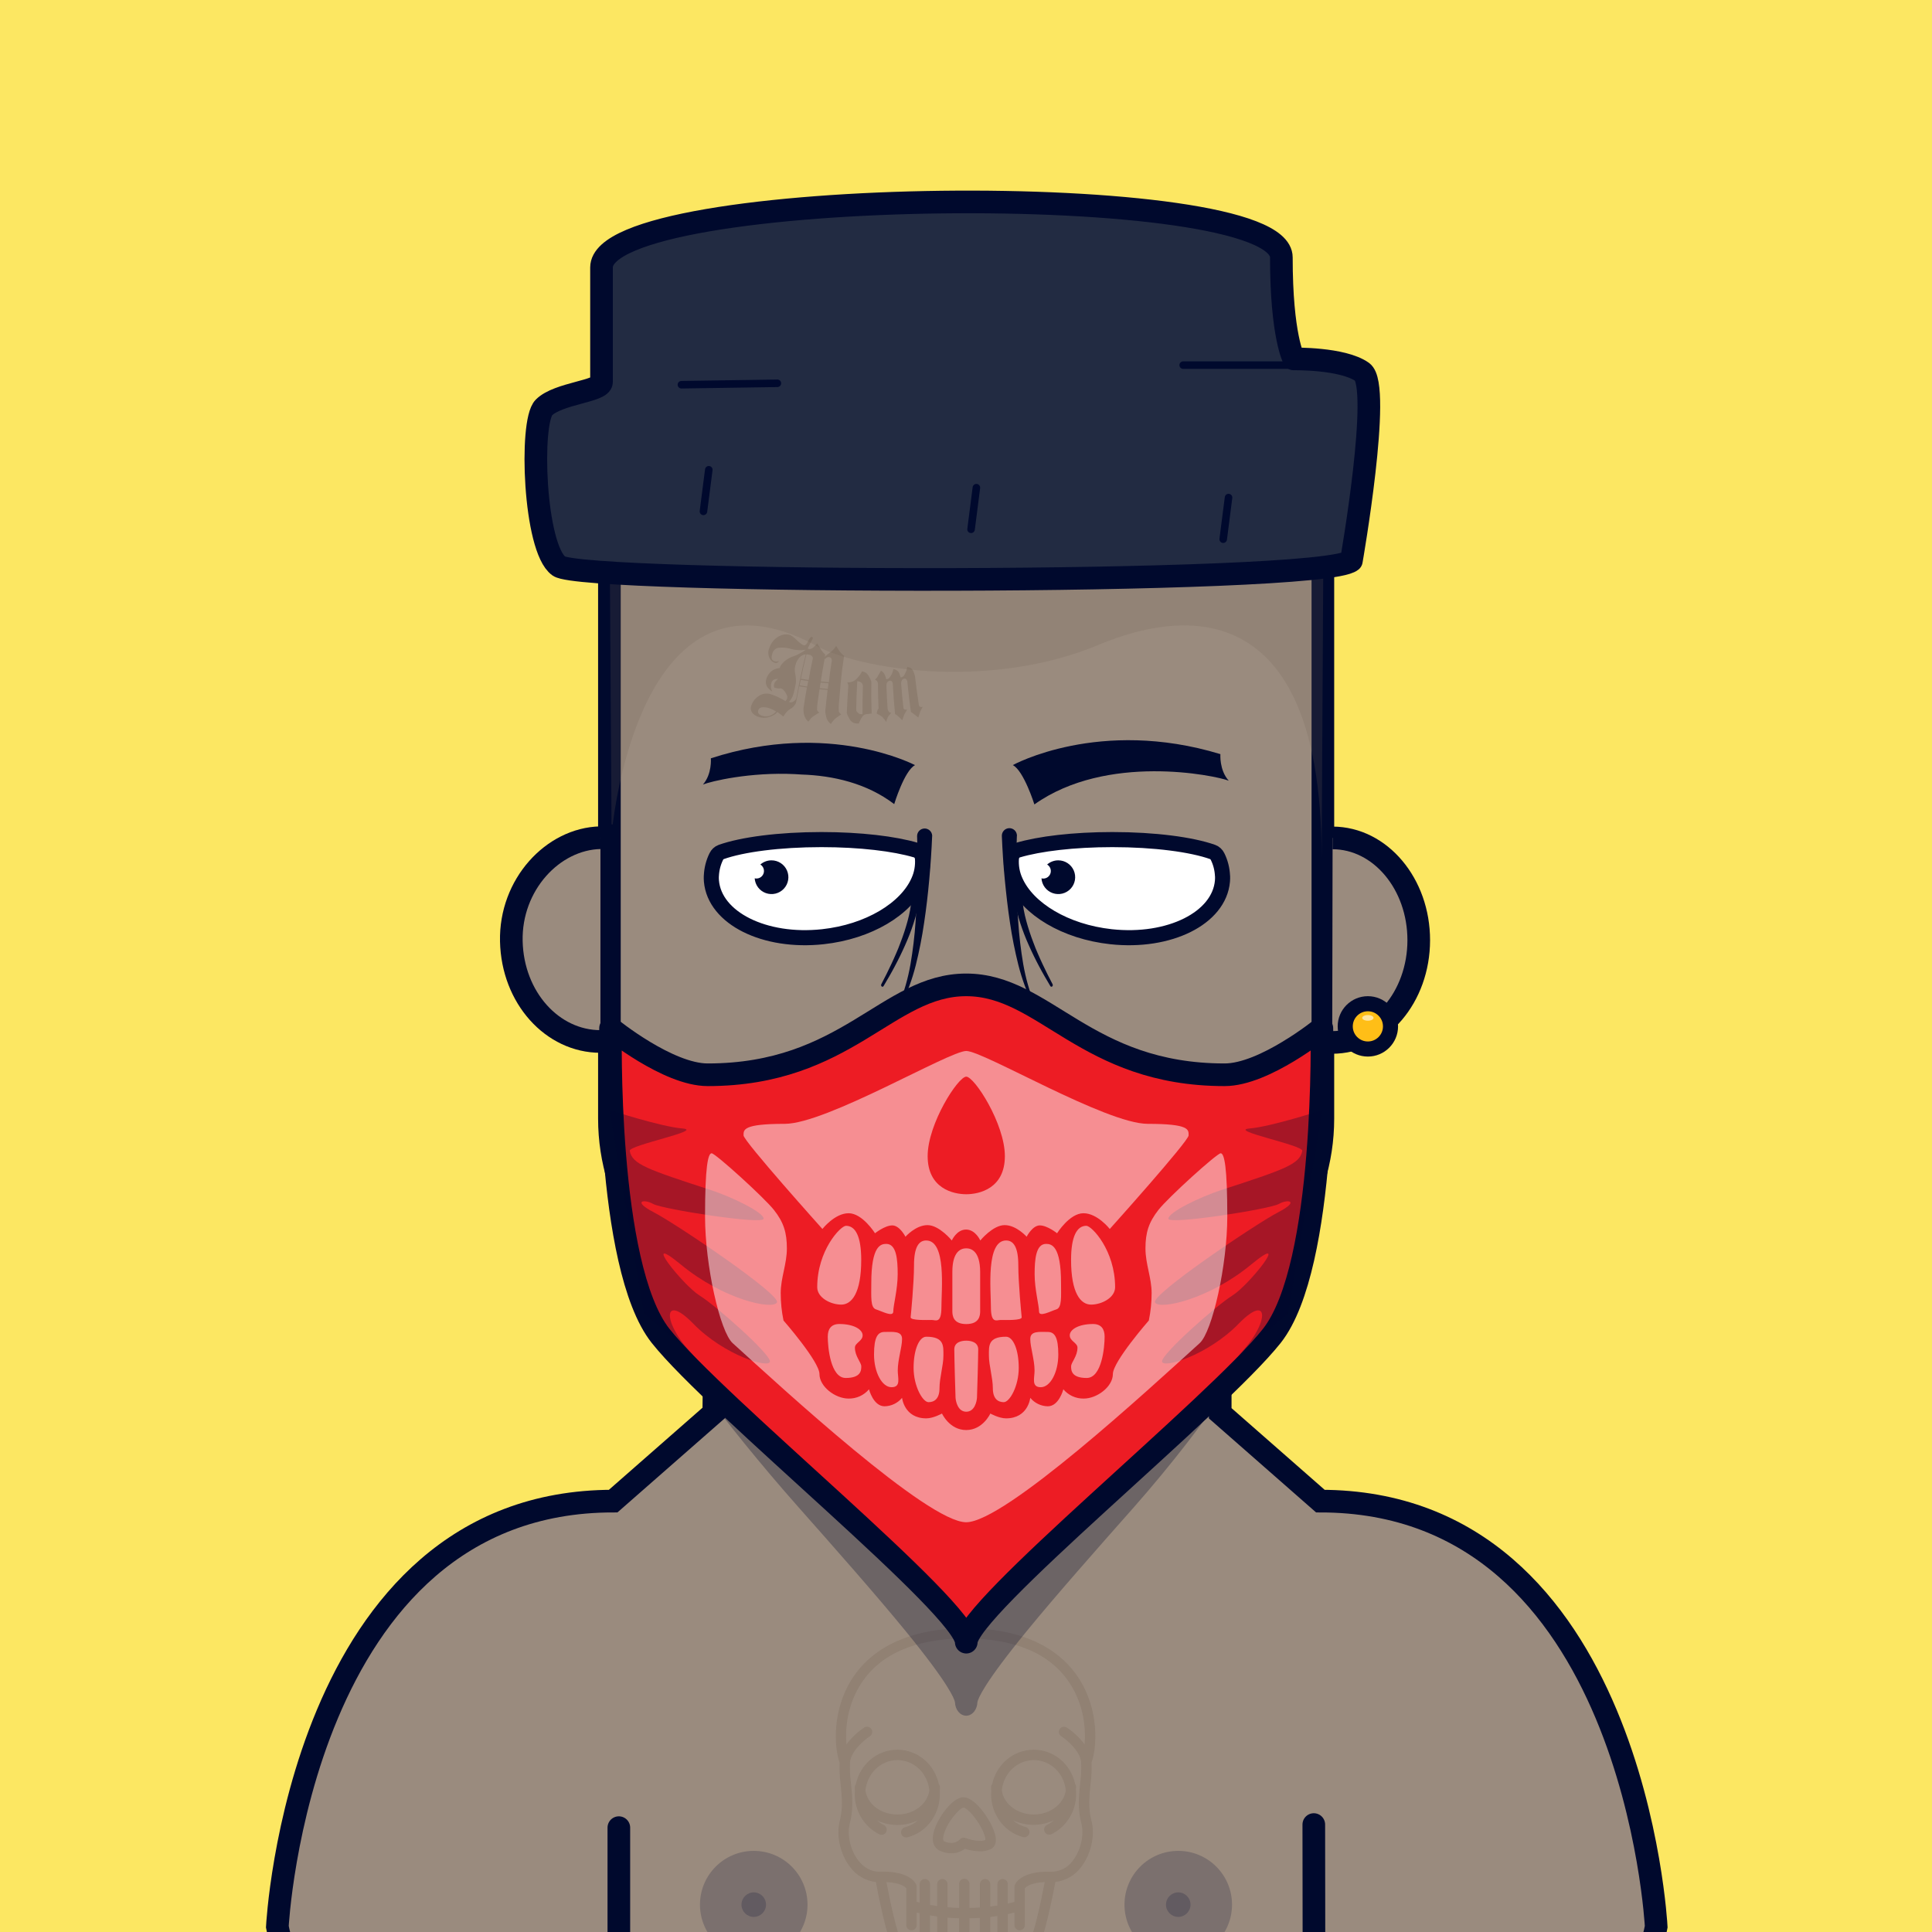 <?xml version="1.0" encoding="UTF-8" standalone="no"?>
<!DOCTYPE svg PUBLIC "-//W3C//DTD SVG 1.1//EN" "http://www.w3.org/Graphics/SVG/1.1/DTD/svg11.dtd">
<svg id="container" version="1.1" width="1024" height="1024" viewbox="0 0 1024 1024" xmlns="http://www.w3.org/2000/svg">
	<rect width="100%" height="100%" fill="#333333" stroke="none"/>
	<svg width="1024" height="1024" viewbox="0 0 1024 1024" xmlns="http://www.w3.org/2000/svg">
<rect cx="0" cy="0" width="1024" height="1024" stroke="none" fill="#FCE762" /></svg>	<svg width="1024" height="1024" viewBox="0 0 1024 1024" fill="none" xmlns="http://www.w3.org/2000/svg">
<g id="FLESH-BASE-BIG-NOSE" clip-path="url(#clip0)">
<g id="Group 39">
<g id="FLESH">
<g id="FLESH copy 6">
<path id="Vector" d="M379.13 674.22H646.74V749.06L699.82 795.62C866.34 795.62 877.82 1021.2 877.82 1021.2C872.08 1052.37 849.11 1051.79 849.11 1051.79H175.71C175.71 1051.79 152.71 1052.37 147 1021.2C147 1021.2 158.48 795.62 325 795.62L378.32 748.86L379.13 674.22Z" fill="#9A8B7E" stroke="#00092D" stroke-width="12" stroke-miterlimit="10"/>
<path id="Vector_2" opacity="0.15" d="M376 701.63C390.91 718.69 410.17 765.63 435 780.4C461.38 793.61 461.6 820 514.15 820C566.7 820 580.39 796.91 592.49 780.37C592.49 780.37 620.7 736.91 648.64 711.37V680H379.64L376 701.63Z" fill="#00092D"/>
<path id="Vector_3" d="M512.08 184C322.62 186.05 323 289.531 323 289.531V592.881C323 683.111 433.74 733.151 433.74 733.151C459.85 745.661 459.56 770.68 512.08 770.68C564.6 770.68 564.3 745.681 590.41 733.151C590.41 733.151 701.15 683.151 701.15 592.881V289.531C701.15 289.531 701.54 186.05 512.08 184Z" fill="#9A8B7E" stroke="#00092D" stroke-width="12" stroke-linecap="round" stroke-linejoin="round"/>
</g>
<g id="ARMS">
<path id="Vector_4" d="M696.34 967.05L696.45 1051.31" stroke="#00092D" stroke-width="12" stroke-linecap="round" stroke-linejoin="round"/>
<path id="Vector_5" d="M328 968.689V1051.31" stroke="#00092D" stroke-width="12" stroke-linecap="round" stroke-linejoin="round"/>
</g>
<path id="Vector_6" d="M481 797.23C481 797.23 517.6 813.23 544.06 797.23" stroke="#00092D" stroke-width="3" stroke-linecap="round" stroke-linejoin="round"/>
</g>
<g id="NOSE copy">
<path id="Vector_7" d="M559.32 563C559.32 563 540.13 585.74 512.16 585.74C484.19 585.74 465 563 465 563" stroke="#00092D" stroke-width="10" stroke-linecap="round" stroke-linejoin="round"/>
</g>
</g>
<g id="Group 5">
<g id="EARS-ROUND">
<g id="Vector_8">
<path d="M318.244 552C292.744 552 271.674 528.79 271.014 498.87C270.354 468.95 292.974 444.55 318.244 444" fill="#9A8B7E"/>
<path d="M318.244 552C292.744 552 271.674 528.79 271.014 498.87C270.354 468.95 292.974 444.55 318.244 444" stroke="#00092D" stroke-width="12" stroke-miterlimit="10"/>
</g>
<g id="Vector_9">
<path d="M706.104 552.51C731.374 552.51 751.914 528.33 751.964 498.4C752.014 468.47 731.575 444.16 706.305 444.11" fill="#9A8B7E"/>
<path d="M706.104 552.51C731.374 552.51 751.914 528.33 751.964 498.4C752.014 468.47 731.575 444.16 706.305 444.11" stroke="#00092D" stroke-width="12" stroke-miterlimit="10"/>
</g>
</g>
</g>
<g id="Group 65">
<g id="Group 64">
<circle id="Ellipse 7" opacity="0.2" cx="399.5" cy="1009.5" r="28.5" fill="#00092D"/>
<circle id="Ellipse 9" opacity="0.2" cx="399.5" cy="1009.5" r="6.5" fill="#00092D"/>
</g>
<g id="Group 63">
<circle id="Ellipse 8" opacity="0.2" cx="624.5" cy="1009.5" r="28.5" fill="#00092D"/>
<circle id="Ellipse 10" opacity="0.2" cx="624.5" cy="1009.5" r="6.5" fill="#00092D"/>
</g>
</g>
</g>
<defs>
<clipPath id="clip0">
<rect width="1024" height="1024" fill="white"/>
</clipPath>
</defs>
</svg>
	<svg width="1024" height="1024" viewBox="0 0 1024 1024" fill="none" xmlns="http://www.w3.org/2000/svg">
<g id="TATTOO-MOM">
<g id="ACCESSOIRES">
<g id="TATTOO-MOM_2">
<path id="Vector" d="M445.85 378.66L444.95 379.23L442.95 380.7C442.565 380.994 442.213 381.329 441.9 381.7C441.51 382.16 441.15 382.6 440.83 383.02L440.45 383.72L439.98 383.39C439.183 382.731 438.57 381.876 438.2 380.91C438.05 380.52 437.929 380.119 437.84 379.71C437.72 379.19 437.62 378.65 437.52 378.08C437.42 377.51 437.47 377.32 437.43 376.8C437.65 374.48 437.77 373.32 438.03 371C438.26 368.87 438.38 367.81 438.64 365.69C436.93 365.55 436.07 365.47 434.36 365.29C433.95 368.09 433.76 369.49 433.36 372.29C433.13 373.61 433.029 374.95 433.06 376.29C433.201 376.674 433.434 377.018 433.74 377.29L434.24 377.7L433.31 378.21L431.16 379.62C430.422 380.09 429.78 380.698 429.27 381.41L428.46 382.47L427.71 381.77C427.441 381.479 427.203 381.16 427 380.82C426.753 380.382 426.536 379.927 426.35 379.46C426.211 379.049 426.104 378.628 426.03 378.2C425.941 377.691 425.888 377.176 425.87 376.66C425.87 376.15 425.87 375.89 425.87 375.38C426.54 370.97 426.87 368.76 427.69 364.38C426.05 364.14 425.23 364.01 423.58 363.74C423.03 366.51 422.76 367.9 422.25 370.69C422.18 371.06 422.15 371.25 422.08 371.63C422.08 371.8 422.03 371.88 422 372.04C421.958 372.345 421.859 372.64 421.71 372.91C421.58 373.13 421.36 373.47 421.06 373.91C420.512 374.652 419.801 375.258 418.98 375.68C417.918 376.318 416.996 377.165 416.27 378.17L415.18 379.74L414.32 379.07C413.38 378.39 412.91 378.07 411.99 377.36C411.466 378.072 410.78 378.651 409.99 379.05C408.964 379.613 407.863 380.027 406.72 380.28C405.363 380.565 403.956 380.517 402.62 380.14C401.25 379.833 399.997 379.139 399.01 378.14C398.519 377.613 398.178 376.964 398.025 376.26C397.872 375.556 397.912 374.823 398.14 374.14C398.23 373.89 398.27 373.77 398.37 373.52C399.069 371.666 400.341 370.082 402 369C402.873 368.37 403.873 367.938 404.931 367.736C405.988 367.534 407.077 367.566 408.12 367.83L408.91 368.09C410.816 368.743 412.662 369.556 414.43 370.52C414.708 370.641 414.979 370.777 415.24 370.93C415.57 371.12 415.9 371.34 416.24 371.57L416.66 371.16C416.931 370.837 417.125 370.458 417.23 370.05C417.283 369.685 417.283 369.315 417.23 368.95C417 368.44 416.89 368.18 416.67 367.67C416.287 366.894 415.777 366.188 415.16 365.58C414.788 365.26 414.366 365.004 413.91 364.82L413.4 364.89H412.45L411.34 364.69L410.71 364.54L410.44 364.47L410.24 363.99C410.164 363.544 410.188 363.086 410.31 362.65C410.42 362.31 410.48 362.14 410.59 361.79C410.894 361.289 411.276 360.84 411.72 360.46L412.45 359.78L410.92 359.96C410.408 360.067 409.936 360.319 409.562 360.686C409.188 361.053 408.927 361.519 408.81 362.03C408.545 363.063 408.545 364.147 408.81 365.18C409 365.73 409.1 366 409.3 366.54C408.575 366.076 407.905 365.533 407.3 364.92C406.686 364.294 406.253 363.514 406.047 362.662C405.841 361.809 405.87 360.917 406.13 360.08C406.411 358.947 406.935 357.889 407.668 356.98C408.4 356.072 409.323 355.334 410.37 354.82C411.275 354.418 412.237 354.159 413.22 354.05C413.399 353.573 413.616 353.111 413.87 352.67C415.481 350.409 417.783 348.735 420.43 347.9C421.254 347.61 422.062 347.276 422.85 346.9C423.38 346.64 424.11 346.25 425.03 345.73C425.356 345.574 425.667 345.39 425.96 345.18C426.28 344.95 426.63 344.69 426.96 344.39L425.06 344.6C423.508 344.662 421.953 344.538 420.43 344.23L419.82 344.1L419.25 343.98L418.71 343.79C416.672 343.238 414.544 343.095 412.45 343.37C411.716 343.524 411.04 343.881 410.498 344.401C409.957 344.921 409.573 345.582 409.39 346.31C408.89 347.78 408.84 348.86 409.22 349.55C409.397 349.811 409.625 350.034 409.889 350.206C410.154 350.378 410.45 350.495 410.76 350.55C411.264 350.666 411.787 350.666 412.29 350.55L412.93 350.34L412.66 350.7C412.419 350.979 412.102 351.184 411.747 351.288C411.392 351.393 411.015 351.393 410.66 351.29C410.093 351.114 409.567 350.828 409.112 350.446C408.657 350.065 408.283 349.597 408.01 349.07C407.541 348.221 407.273 347.275 407.228 346.305C407.183 345.336 407.362 344.369 407.75 343.48C407.9 343.1 407.98 342.91 408.14 342.48C409.096 340.17 410.844 338.276 413.07 337.14C414.647 336.275 416.482 336.005 418.24 336.38C419.29 336.63 420.65 337.62 422.37 339.31C424.09 341 425.37 341.89 426.13 342.03C426.62 342.12 427.13 341.82 427.62 341.14C427.793 340.88 427.944 340.605 428.07 340.32L428.76 338.99C429.29 337.99 429.83 337.49 430.4 337.57C430.5 337.652 430.603 337.729 430.71 337.8C430.77 337.877 430.808 337.968 430.822 338.064C430.836 338.161 430.825 338.259 430.79 338.35C430.695 338.709 430.535 339.047 430.32 339.35L429.64 340.62L428.11 343.68L428.4 343.85L428.79 343.97C429.037 344.031 429.294 344.031 429.54 343.97L430.36 343.67C430.595 343.54 430.814 343.383 431.01 343.2C431.362 342.886 431.696 342.552 432.01 342.2C432.409 341.845 432.777 341.457 433.11 341.04C433.31 341.35 433.41 341.51 433.62 341.82C433.83 342.13 434.22 342.74 434.54 343.25L435.29 344.48C435.433 344.733 435.601 344.97 435.79 345.19C436.03 345.5 436.28 345.8 436.53 346.11L437.4 346.91C437.31 347.38 437.26 347.62 437.18 348.08L438.39 347.01L439.83 345.92C440.953 345.119 441.933 344.135 442.73 343.01C442.91 342.74 443 342.61 443.17 342.34C443.93 343.53 444.31 344.12 445.1 345.34L446.48 346.89C446.84 347.19 447.02 347.34 447.39 347.63C446.91 350.8 446.69 352.39 446.27 355.57C445.97 358.27 445.82 359.63 445.56 362.34C445.2 366.09 445.04 367.96 444.75 371.72C444.523 373.531 444.473 375.359 444.6 377.18C444.771 377.563 445.023 377.905 445.34 378.18L445.85 378.66ZM411.39 377.13L409.63 376.13L408.41 375.6L407 375.13C405.928 374.843 404.81 374.772 403.71 374.92C403.262 374.963 402.84 375.15 402.507 375.453C402.173 375.756 401.947 376.158 401.86 376.6C401.75 376.91 401.728 377.244 401.797 377.565C401.866 377.887 402.023 378.183 402.25 378.42C402.775 378.911 403.42 379.256 404.12 379.42C404.61 379.559 405.113 379.642 405.62 379.67H406.7C407.731 379.55 408.718 379.186 409.58 378.61C410.261 378.219 410.873 377.719 411.39 377.13ZM422 370.38C423.77 360.87 424.79 356.15 427.08 346.81C425.843 346.921 424.69 347.483 423.84 348.39C422.681 349.611 421.884 351.131 421.54 352.78C421.395 353.371 421.302 353.973 421.26 354.58C421.22 355.249 421.257 355.92 421.37 356.58C421.796 358.397 421.948 360.268 421.82 362.13C421.65 362.9 421.57 363.29 421.41 364.06C421.25 364.83 421.16 365.28 421.09 365.59C420.93 366.37 420.79 366.98 420.67 367.4C420.524 367.925 420.351 368.443 420.15 368.95C419.691 370.088 419.011 371.125 418.15 372L418.72 372.23C419.222 372.317 419.738 372.251 420.2 372.04C420.93 371.647 421.55 371.076 422 370.38ZM428.61 360.38C428.97 358.29 429.15 357.24 429.53 355.15C429.89 353.37 430.08 352.48 430.46 350.71L430.83 348.96C430.823 348.7 430.761 348.445 430.649 348.211C430.537 347.977 430.378 347.769 430.18 347.6L429.49 347.14L427.81 346.82H427.42C426.17 351.97 425.58 354.55 424.49 359.75C426.11 360 426.93 360.15 428.58 360.38H428.61ZM428.4 360.96C426.79 360.73 425.98 360.6 424.4 360.33L423.8 363.26C425.42 363.53 426.23 363.66 427.8 363.89C427.96 363.09 428.05 362.7 428.21 361.89C428.26 361.52 428.3 361.33 428.37 361L428.4 360.96ZM439.32 361.57C439.56 359.46 439.68 358.41 439.95 356.3C440.21 354.5 440.35 353.61 440.63 351.82L440.88 350.23C440.82 349.84 440.79 349.65 440.74 349.23C440.629 348.959 440.45 348.721 440.22 348.54L439.44 348.23C439.125 348.203 438.807 348.247 438.51 348.36C438.188 348.486 437.904 348.697 437.69 348.97C437.42 349.13 437.28 349.21 437.02 349.38C436.58 351.75 436.37 352.93 435.97 355.31C435.57 357.69 435.39 358.81 435.03 361.15C436.72 361.36 437.58 361.44 439.29 361.57H439.32ZM439.14 362.16C437.46 362.02 436.62 361.95 434.94 361.77L434.49 364.77C436.19 364.95 437.03 365.02 438.71 365.16C438.83 364.35 438.9 363.95 439.02 363.16C439 362.73 439.06 362.54 439.11 362.16H439.14Z" fill="#8D7D6F"/>
<path id="Vector_2" d="M462 378.22C461.349 378.23 460.699 378.301 460.06 378.43C459.461 378.435 458.868 378.55 458.31 378.77C457.858 378.983 457.461 379.298 457.15 379.69C456.604 380.437 456.142 381.242 455.77 382.09C455.54 382.65 455.42 382.93 455.18 383.49H454.69C454.012 383.517 453.335 383.423 452.69 383.21C451.829 382.905 451.086 382.334 450.57 381.58C450.02 380.734 449.548 379.841 449.16 378.91C449.03 378.52 448.96 378.33 448.82 377.91C449.04 372.36 449.19 369.59 449.59 364.07C449.661 363.367 449.54 362.659 449.24 362.02C449.16 361.88 449.11 361.81 449.03 361.66H449.76H450.25C450.382 361.607 450.52 361.57 450.66 361.55C451.845 361.394 452.947 360.857 453.8 360.02C454.819 359.053 455.697 357.949 456.41 356.74L456.84 355.85L457.47 355.95C457.686 355.993 457.895 356.067 458.09 356.17C458.992 356.511 459.75 357.15 460.24 357.98C460.736 358.752 461.164 359.565 461.52 360.41C461.64 360.78 461.71 360.97 461.84 361.34C461.75 368.12 461.78 371.48 462 378.22ZM457.15 378.53C457.15 372.61 457.15 369.65 457.35 363.76C457.375 363.419 457.32 363.076 457.19 362.76C457.071 362.417 456.86 362.112 456.58 361.88C456.462 361.773 456.334 361.676 456.2 361.59C455.889 361.406 455.552 361.272 455.2 361.19L454.37 361.03C454.04 367.03 453.92 370.08 453.81 376.14C453.794 376.559 453.941 376.967 454.22 377.28L455.07 378.11C455.372 378.312 455.713 378.448 456.07 378.51L457.15 378.53Z" fill="#8D7D6F"/>
<path id="Vector_3" d="M489.09 374.63L488.56 375.53C488.23 376.19 488.07 376.53 487.73 377.17L487.1 379.12L486.7 380.3L484.84 378.82L483.6 377.88L482.79 377.35C481.94 371.13 481.57 368.02 480.96 361.79C480.955 361.173 480.752 360.573 480.38 360.08C480.241 359.931 480.066 359.82 479.871 359.759C479.677 359.697 479.47 359.687 479.27 359.73C479.015 359.756 478.769 359.842 478.554 359.981C478.338 360.12 478.159 360.308 478.03 360.53C477.774 360.998 477.624 361.517 477.59 362.05C478 367.26 478.24 369.87 478.82 375.05C478.82 375.339 478.933 375.617 479.135 375.824C479.336 376.032 479.611 376.152 479.9 376.16H480.81L480.46 376.64C480.02 377.42 479.8 377.8 479.35 378.57C478.89 379.83 478.67 380.46 478.2 381.71L476.41 380L475.28 379L474.38 378.44C473.8 372.21 473.57 369.1 473.23 362.87C473.252 362.262 473.081 361.664 472.74 361.16C472.597 361.009 472.419 360.897 472.222 360.832C472.025 360.767 471.814 360.753 471.61 360.79C471.196 360.85 470.811 361.039 470.509 361.33C470.208 361.62 470.005 361.998 469.93 362.41C469.846 363.009 469.819 363.615 469.85 364.22C470.02 368.54 470.13 370.7 470.41 375.03C470.386 375.491 470.462 375.952 470.635 376.381C470.808 376.809 471.072 377.195 471.41 377.51L472.41 377.89L472.01 378.23C471.5 378.87 471.24 379.18 470.72 379.81C470.61 380.03 470.49 380.27 470.38 380.54C470.27 380.81 470.15 381.16 470.01 381.54C469.87 381.92 469.83 382.21 469.7 382.66L469.03 381.66C468.51 381 468.25 380.66 467.74 380.02C467.497 379.833 467.24 379.666 466.97 379.52L465.8 378.8L464.67 378.21L464.8 377.48C464.91 377.12 464.96 376.93 465.07 376.57C465.149 376.296 465.281 376.041 465.46 375.82C465.54 375.69 465.58 375.63 465.65 375.5C465.44 370.28 465.38 367.68 465.33 362.5C465.338 362.154 465.272 361.811 465.138 361.492C465.003 361.173 464.803 360.886 464.55 360.65L463.74 360.29L464.22 359.77C464.661 359.35 465.029 358.86 465.31 358.32C465.98 357.17 466.31 356.59 466.96 355.44L467.47 355.81C467.899 356.122 468.268 356.508 468.56 356.95C468.962 357.589 469.269 358.283 469.47 359.01C469.55 359.41 469.6 359.61 469.68 360.01C470.026 360.004 470.367 359.926 470.681 359.779C470.995 359.633 471.274 359.422 471.5 359.16C471.89 358.52 472.09 358.16 472.5 357.56C472.91 356.96 472.96 356.44 473.27 355.69C473.333 355.312 473.44 354.943 473.59 354.59L474.02 354.71C474.694 354.918 475.32 355.258 475.86 355.71C476.402 356.296 476.776 357.019 476.94 357.8L477.36 359.04C478.047 358.951 478.677 358.613 479.13 358.09L479.96 356.51C480.142 356.151 480.299 355.78 480.43 355.4C480.51 355.15 480.62 354.73 480.75 354.14L480.88 353.51L481.67 353.67C482.223 353.79 482.738 354.044 483.17 354.41C483.742 355.057 484.171 355.816 484.43 356.64C484.63 357.27 484.73 357.59 484.94 358.23C485.66 364.41 486.08 367.5 487.03 373.68C487.064 373.956 487.191 374.212 487.392 374.406C487.592 374.599 487.853 374.717 488.13 374.74L489.09 374.63Z" fill="#8D7D6F"/>
</g>
</g>
</g>
</svg>
	<svg width="1024" height="1024" viewBox="0 0 1024 1024" fill="none" xmlns="http://www.w3.org/2000/svg">
<g id="MOUTH-STANDARD">
<g id="MOUTH-STANDARD_2">
<path id="Vector" d="M467.639 657.35C479.059 657.09 490.479 656.893 501.899 656.76C516.279 656.58 530.669 656.46 545.059 656.68L550.059 656.78H551.219H551.679C551.199 656.78 551.679 656.78 551.859 656.78L553.999 656.85C556.299 656.94 558.589 657.05 560.879 657.26C562.999 657.45 562.469 655.26 561.739 653.98C560.739 652.32 558.639 649.72 556.489 649.53C551.619 649.09 546.699 649 541.809 648.9C535.109 648.77 528.409 648.74 521.709 648.75C507.219 648.75 492.709 648.95 478.259 649.2C472.786 649.3 467.312 649.407 461.839 649.52C461.099 649.52 460.959 650.52 461.009 651C461.218 652.044 461.682 653.019 462.359 653.84C463.599 655.43 465.479 657.35 467.659 657.3L467.639 657.35Z" fill="#00092D"/>
<path id="Vector_2" d="M501.509 672.22C506.608 672.001 511.717 672.219 516.779 672.87C521.869 673.63 526.929 674.43 532.059 674.87C533.529 675.01 531.459 672.07 530.409 671.97C525.209 671.49 520.079 670.66 514.919 669.9C509.749 669.255 504.534 669.045 499.329 669.27C498.549 669.27 499.329 670.67 499.519 670.89C499.735 671.241 500.026 671.539 500.372 671.763C500.719 671.986 501.111 672.129 501.519 672.18L501.509 672.22Z" fill="#00092D"/>
</g>
</g>
</svg>
	<svg width="1024" height="1024" viewBox="0 0 1024 1024" fill="none" xmlns="http://www.w3.org/2000/svg">
<g id="BEARD-STUBBLE-GOATEE">
<path id="Vector" opacity="0.2" d="M432.02 733.46C458.37 746.01 458.65 771.01 511.17 771.01C563.69 771.01 563.4 746.01 589.51 733.49C589.51 733.49 700.25 683.49 700.25 593.22V547.89C694.79 547.3 671.46 546.25 671.46 570.76C671.46 598.51 664.18 663.61 617.33 681.76C617.33 681.76 608.68 638.55 605.95 633.09C603.22 627.63 594.58 604.43 555.95 603.52C517.32 602.61 511.54 603.06 511.54 603.06C511.54 603.06 505.8 602.61 467.13 603.52C428.46 604.43 419.82 627.63 417.13 633.09C414.44 638.55 405.75 681.76 405.75 681.76C358.9 663.57 351.62 598.47 351.62 570.76C351.62 546.51 328.77 547.29 323 547.87V591.58C323 591.58 334.37 678.5 432.02 733.46ZM466.37 627.01H556.67C579.08 627.01 586.38 645.85 586.38 671.47C586.38 687.64 556.15 702.79 511.52 702.79C466.89 702.79 436.66 687.64 436.66 671.47C436.64 645.89 443.94 627.01 466.37 627.01Z" fill="#00092D"/>
<path id="Vector_2" d="M572.56 590C530.46 590 512.46 606.55 512.46 606.55C512.46 606.55 494.46 590 452.35 590C410.24 590 403.89 631.48 427.97 661.43C425.09 627.48 442.35 641.43 470.18 641.43C498.01 641.43 512.46 634.01 512.46 634.01C512.46 634.01 526.91 641.43 554.74 641.43C582.57 641.43 599.82 627.51 596.95 661.43C621.03 631.48 614.66 590 572.56 590Z" fill="#00092D"/>
<g id="BEARD-SIK-SMALL">
<path id="Vector_3" d="M521.831 736.07C520.621 741.25 502.501 740.54 500.951 737.07C499.401 733.6 497.471 698.56 500.951 694.83C504.431 691.1 517.781 690.56 522.831 693.19C527.881 695.82 523.041 730.89 521.831 736.07Z" fill="#00092D"/>
</g>
</g>
</svg>
	<svg width="1024" height="1024" viewBox="0 0 1024 1024" fill="none" xmlns="http://www.w3.org/2000/svg">
<g id="EYES-NEUTRAL-SQUARE">
<g id="Group 21">
<g id="Vector">
<path d="M377.021 464.206C376.98 465.137 376.998 466.069 377.075 466.996C378.783 486.629 405.225 499.829 436.098 496.481C460.415 493.843 480.237 481.739 486.739 467.118C488.491 463.35 489.25 459.103 488.928 454.872C488.82 453.867 488.442 452.921 487.843 452.161C487.245 451.4 486.455 450.86 485.577 450.611C474.127 447.201 455.92 445 435.408 445C413.007 445 393.366 447.628 382.251 451.575C381.135 451.976 380.201 452.845 379.645 453.999C378.085 457.143 377.193 460.646 377.039 464.237" fill="white"/>
<path d="M377.021 464.206C376.98 465.137 376.998 466.069 377.075 466.996C378.783 486.629 405.225 499.829 436.098 496.481C460.415 493.843 480.237 481.739 486.739 467.118C488.491 463.35 489.25 459.103 488.928 454.872C488.82 453.867 488.442 452.921 487.843 452.161C487.245 451.4 486.455 450.86 485.577 450.611C474.127 447.201 455.92 445 435.408 445C413.007 445 393.366 447.628 382.251 451.575C381.135 451.976 380.201 452.845 379.645 453.999C378.085 457.143 377.193 460.646 377.039 464.237" stroke="#00092D" stroke-width="8" stroke-miterlimit="10"/>
</g>
<g id="Vector_2">
<path d="M647.979 464.206C648.02 465.137 648.001 466.069 647.924 466.996C646.226 486.629 619.775 499.829 588.902 496.481C564.594 493.843 544.763 481.739 538.261 467.118C536.509 463.35 535.75 459.103 536.072 454.872C536.177 453.867 536.553 452.921 537.15 452.16C537.747 451.399 538.536 450.859 539.414 450.611C550.873 447.201 569.07 445 589.583 445C611.984 445 631.634 447.628 642.739 451.575C643.856 451.976 644.79 452.845 645.346 453.999C646.906 457.143 647.798 460.646 647.952 464.237" fill="white"/>
<path d="M647.979 464.206C648.02 465.137 648.001 466.069 647.924 466.996C646.226 486.629 619.775 499.829 588.902 496.481C564.594 493.843 544.763 481.739 538.261 467.118C536.509 463.35 535.75 459.103 536.072 454.872V454.872C536.177 453.867 536.553 452.921 537.15 452.16C537.747 451.399 538.536 450.859 539.414 450.611C550.873 447.201 569.07 445 589.583 445C611.984 445 631.634 447.628 642.739 451.575C643.856 451.976 644.79 452.845 645.346 453.999C646.906 457.143 647.798 460.646 647.952 464.237" stroke="#00092D" stroke-width="8" stroke-miterlimit="10"/>
</g>
<path id="Vector_3" d="M408.89 456C406.721 455.997 404.627 456.786 403 458.22C403.814 458.715 404.424 459.484 404.721 460.389C405.019 461.294 404.983 462.275 404.622 463.156C404.26 464.037 403.596 464.761 402.749 465.196C401.901 465.631 400.927 465.749 400 465.53C400.115 467.269 400.736 468.937 401.786 470.328C402.837 471.719 404.271 472.772 405.913 473.358C407.554 473.945 409.331 474.039 411.025 473.628C412.719 473.218 414.256 472.321 415.447 471.049C416.638 469.776 417.431 468.183 417.729 466.466C418.027 464.748 417.816 462.981 417.122 461.382C416.428 459.783 415.282 458.422 413.825 457.465C412.368 456.509 410.663 456 408.92 456H408.89Z" fill="#00092D"/>
<path id="Vector_4" d="M560.89 456C558.722 455.999 556.628 456.788 555 458.22C555.751 458.665 556.336 459.344 556.665 460.153C556.994 460.961 557.049 461.855 556.822 462.698C556.596 463.541 556.099 464.287 555.409 464.822C554.719 465.356 553.873 465.651 553 465.66C552.663 465.658 552.327 465.614 552 465.53C552.115 467.269 552.736 468.937 553.787 470.328C554.837 471.719 556.271 472.772 557.913 473.358C559.554 473.945 561.331 474.039 563.025 473.628C564.719 473.218 566.257 472.321 567.448 471.049C568.639 469.776 569.432 468.183 569.729 466.466C570.027 464.748 569.816 462.981 569.123 461.382C568.429 459.783 567.283 458.422 565.826 457.465C564.368 456.509 562.663 456 560.92 456H560.89Z" fill="#00092D"/>
<path id="Vector_5" d="M494.051 443.229C493.741 450.939 493.21 458.559 492.52 466.229C491.83 473.899 490.95 481.469 489.81 489.049C488.714 496.64 487.232 504.17 485.37 511.609C484.431 515.333 483.296 519.005 481.971 522.609C480.685 526.247 479.009 529.734 476.971 533.009C476.894 533.142 476.767 533.239 476.619 533.278C476.471 533.318 476.313 533.297 476.181 533.22C476.048 533.143 475.951 533.016 475.912 532.868C475.873 532.72 475.894 532.562 475.971 532.43C477.713 529.108 479.091 525.607 480.08 521.989C481.108 518.369 481.946 514.697 482.591 510.989C483.865 503.553 484.759 496.057 485.27 488.529C485.83 480.999 486.12 473.44 486.27 465.89C486.42 458.34 486.34 450.759 486.08 443.259C486.062 442.734 486.147 442.211 486.331 441.718C486.515 441.226 486.795 440.775 487.153 440.39C487.512 440.006 487.942 439.696 488.42 439.478C488.899 439.26 489.415 439.138 489.94 439.12C490.466 439.101 490.989 439.187 491.482 439.371C491.974 439.555 492.425 439.833 492.81 440.192C493.194 440.55 493.505 440.981 493.723 441.459C493.941 441.938 494.062 442.454 494.08 442.979L494.051 443.229Z" fill="#00092D"/>
<path id="Vector_6" d="M538.959 443.17C538.679 450.67 538.619 458.25 538.729 465.8C538.839 473.35 539.119 480.92 539.669 488.45C540.172 495.984 541.056 503.487 542.32 510.93C542.963 514.638 543.797 518.309 544.82 521.93C545.804 525.56 547.182 529.07 548.93 532.4C548.958 532.451 548.975 532.507 548.981 532.565C548.988 532.623 548.982 532.682 548.965 532.738C548.949 532.794 548.921 532.846 548.884 532.891C548.847 532.936 548.801 532.973 548.749 533C548.652 533.053 548.538 533.067 548.43 533.039C548.323 533.011 548.229 532.944 548.169 532.85C546.132 529.585 544.456 526.108 543.169 522.48C541.841 518.875 540.704 515.204 539.76 511.48C537.892 504.04 536.4 496.51 535.29 488.92C534.14 481.35 533.29 473.74 532.55 466.11C531.81 458.48 531.319 450.86 530.999 443.11C530.978 442.585 531.06 442.06 531.241 441.567C531.422 441.073 531.699 440.62 532.055 440.233C532.411 439.847 532.839 439.534 533.316 439.312C533.793 439.091 534.309 438.966 534.834 438.945C535.36 438.923 535.884 439.005 536.378 439.186C536.871 439.367 537.325 439.644 537.711 440C538.098 440.356 538.411 440.785 538.632 441.262C538.853 441.739 538.978 442.254 538.999 442.78V443.11L538.959 443.17Z" fill="#00092D"/>
</g>
<g id="Group 24">
<path id="Vector_7" d="M651.257 413.78C643.869 410.945 586.631 399.11 548.248 426.364C548.248 426.364 542.618 408.444 536.8 405.515C536.8 405.515 582.683 380.183 646.83 399.703C646.843 399.721 646.2 408.209 651.257 413.78Z" fill="#00092D"/>
<path id="Vector_8" d="M372.573 415.824C377.482 410.249 376.767 401.922 376.767 401.922C439.634 381.524 484.981 405.538 484.981 405.538C479.303 408.485 473.953 426.199 473.953 426.199C459.387 415.099 441.531 411.061 424.807 410.517L421.299 410.299C397.334 409.135 376.762 414.122 372.573 415.824Z" fill="#00092D"/>
</g>
<g id="Group 130">
<path id="Vector_9" d="M487 476.457C487 477.267 486.906 477.75 486.846 478.36C486.786 478.97 486.697 479.502 486.593 480.046C486.409 481.151 486.165 482.214 485.932 483.283C485.435 485.392 484.844 487.457 484.178 489.463C482.869 493.459 481.357 497.353 479.652 501.121C478.847 503.024 477.923 504.837 477.053 506.691C476.184 508.546 475.21 510.316 474.281 512.128C473.351 513.94 472.348 515.667 471.364 517.419L468.323 522.608C468.217 522.802 468.052 522.937 467.864 522.983C467.677 523.029 467.481 522.982 467.322 522.853C467.163 522.724 467.052 522.524 467.014 522.295C466.976 522.067 467.015 521.83 467.121 521.636L469.868 516.284C470.758 514.472 471.617 512.659 472.492 510.847C473.366 509.035 474.151 507.168 474.976 505.314C475.801 503.459 476.551 501.593 477.242 499.684C478.7 495.929 479.969 492.07 481.043 488.128C481.579 486.171 482.037 484.196 482.394 482.22C482.563 481.236 482.732 480.251 482.841 479.272C482.911 478.783 482.936 478.306 482.985 477.822L483.025 477.128C483.025 477.007 483.025 476.916 483.025 476.808V476.505C483.006 475.865 483.197 475.241 483.556 474.771C483.916 474.302 484.414 474.025 484.941 474.002C485.468 473.978 485.981 474.211 486.367 474.648C486.753 475.084 486.981 475.69 487 476.331V476.457Z" fill="#00092D"/>
<path id="Vector_10" d="M538 476.457C538 477.267 538.094 477.75 538.154 478.36C538.214 478.97 538.303 479.502 538.407 480.046C538.591 481.151 538.835 482.214 539.068 483.283C539.565 485.392 540.156 487.457 540.822 489.463C542.131 493.459 543.643 497.353 545.348 501.121C546.153 503.024 547.077 504.837 547.947 506.691C548.816 508.546 549.79 510.316 550.719 512.128C551.649 513.94 552.652 515.667 553.636 517.419L556.677 522.608C556.783 522.802 556.948 522.937 557.136 522.983C557.323 523.029 557.519 522.982 557.678 522.853C557.837 522.724 557.948 522.524 557.986 522.295C558.024 522.067 557.985 521.83 557.879 521.636L555.132 516.284C554.242 514.472 553.383 512.659 552.508 510.847C551.634 509.035 550.849 507.168 550.024 505.314C549.199 503.459 548.449 501.593 547.758 499.684C546.3 495.929 545.031 492.07 543.957 488.128C543.421 486.171 542.963 484.196 542.606 482.22C542.437 481.236 542.268 480.251 542.159 479.272C542.089 478.783 542.064 478.306 542.015 477.822L541.975 477.128C541.975 477.007 541.975 476.916 541.975 476.808V476.505C541.994 475.865 541.803 475.241 541.444 474.771C541.084 474.302 540.586 474.025 540.059 474.002C539.532 473.978 539.019 474.211 538.633 474.648C538.247 475.084 538.019 475.69 538 476.331V476.457Z" fill="#00092D"/>
</g>
</g>
</svg>
	<svg id="empty-layer"></svg>	<svg id="empty-layer"></svg>	<svg width="1024" height="1024" viewBox="0 0 1024 1024" fill="none" xmlns="http://www.w3.org/2000/svg">
<g id="CLOTHES-CHEST-TATTOO" clip-path="url(#clip0)">
<g id="Group" opacity="0.75">
<g id="Vector" style="mix-blend-mode:multiply">
<path d="M578.006 945.45C578.5 941.702 578.678 937.918 578.536 934.14C581.256 926.75 583.016 906.49 571.436 889C563.646 877.21 546.966 863.13 511.776 863H510.946C476.306 863.4 459.816 877.37 452.086 889.07C440.526 906.57 442.296 926.8 445.016 934.18C444.869 937.978 445.047 941.782 445.546 945.55C446.196 951.92 446.856 958.55 445.146 964.9C443.046 972.71 445.336 982.9 450.706 989.7C452.308 991.858 454.337 993.664 456.666 995.005C458.995 996.347 461.575 997.196 464.246 997.5C465.566 1004.66 469.926 1027.15 474.176 1034.85C477.126 1040.22 494.606 1048.49 511.776 1048.49C528.946 1048.49 546.406 1040.22 549.366 1034.85C553.616 1027.14 558.006 1004.59 559.366 997.47C562.031 997.16 564.606 996.311 566.934 994.976C569.261 993.64 571.293 991.845 572.906 989.7C578.276 982.91 580.556 972.7 578.456 964.9C576.676 958.45 577.356 951.84 578.006 945.45ZM544.576 1032.17C543.046 1034.95 528.076 1042.98 511.776 1042.98C495.476 1042.98 480.496 1034.98 478.966 1032.17C475.326 1025.58 471.306 1005.43 469.826 997.55C477.206 997.85 479.736 1000.06 480.366 1000.78V1020.52C480.408 1021.22 480.714 1021.87 481.223 1022.35C481.731 1022.83 482.403 1023.09 483.101 1023.09C483.799 1023.09 484.471 1022.83 484.979 1022.35C485.487 1021.87 485.794 1021.22 485.836 1020.52V1013.68L487.436 1014.06V1025.75C487.413 1026.12 487.467 1026.5 487.594 1026.85C487.722 1027.2 487.919 1027.52 488.176 1027.79C488.432 1028.07 488.741 1028.28 489.084 1028.43C489.427 1028.58 489.797 1028.66 490.171 1028.66C490.544 1028.66 490.914 1028.58 491.257 1028.43C491.601 1028.28 491.91 1028.07 492.166 1027.79C492.422 1027.52 492.62 1027.2 492.747 1026.85C492.874 1026.5 492.928 1026.12 492.906 1025.75V1015.17C494.156 1015.39 495.426 1015.59 496.726 1015.77V1025.77C496.703 1026.14 496.757 1026.52 496.884 1026.87C497.012 1027.22 497.209 1027.54 497.466 1027.81C497.722 1028.09 498.031 1028.3 498.374 1028.45C498.717 1028.6 499.087 1028.68 499.461 1028.68C499.834 1028.68 500.204 1028.6 500.547 1028.45C500.891 1028.3 501.2 1028.09 501.456 1027.81C501.712 1027.54 501.91 1027.22 502.037 1026.87C502.164 1026.52 502.218 1026.14 502.196 1025.77V1016.39C504.286 1016.56 506.326 1016.67 508.356 1016.72V1025.72C508.356 1026.08 508.426 1026.43 508.564 1026.76C508.701 1027.1 508.902 1027.4 509.155 1027.65C509.409 1027.9 509.71 1028.1 510.041 1028.24C510.372 1028.38 510.727 1028.45 511.086 1028.45C511.444 1028.45 511.799 1028.38 512.13 1028.24C512.462 1028.1 512.763 1027.9 513.016 1027.65C513.27 1027.4 513.471 1027.1 513.608 1026.76C513.745 1026.43 513.816 1026.08 513.816 1025.72V1016.72C515.646 1016.72 517.486 1016.63 519.366 1016.51V1025.76C519.343 1026.13 519.397 1026.51 519.524 1026.86C519.652 1027.21 519.849 1027.53 520.106 1027.8C520.362 1028.08 520.671 1028.29 521.014 1028.44C521.357 1028.59 521.727 1028.67 522.101 1028.67C522.474 1028.67 522.844 1028.59 523.187 1028.44C523.531 1028.29 523.84 1028.08 524.096 1027.8C524.352 1027.53 524.55 1027.21 524.677 1026.86C524.804 1026.51 524.858 1026.13 524.836 1025.76V1016.03C526.116 1015.88 527.386 1015.7 528.656 1015.51V1025.75C528.633 1026.12 528.687 1026.5 528.814 1026.85C528.942 1027.2 529.139 1027.52 529.396 1027.79C529.652 1028.07 529.961 1028.28 530.304 1028.43C530.647 1028.58 531.017 1028.66 531.391 1028.66C531.765 1028.66 532.134 1028.58 532.477 1028.43C532.821 1028.28 533.13 1028.07 533.386 1027.79C533.642 1027.52 533.84 1027.2 533.967 1026.85C534.094 1026.5 534.148 1026.12 534.126 1025.75V1014.51C535.496 1014.22 536.696 1013.94 537.696 1013.68V1020.52C537.738 1021.22 538.044 1021.87 538.553 1022.35C539.061 1022.83 539.733 1023.09 540.431 1023.09C541.129 1023.09 541.801 1022.83 542.309 1022.35C542.817 1021.87 543.124 1021.22 543.166 1020.52V1000.82C543.886 999.99 546.466 997.82 553.736 997.53C551.886 1007.37 547.926 1026.1 544.576 1032.17ZM568.576 986.27C567.265 988.081 565.54 989.551 563.544 990.559C561.549 991.566 559.341 992.081 557.106 992.06C541.216 991.55 538.186 998.29 537.886 999.06C537.764 999.379 537.703 999.718 537.706 1000.06V1008.06C536.806 1008.31 535.606 1008.62 534.136 1008.95V998.5C534.094 997.803 533.787 997.149 533.279 996.67C532.771 996.192 532.099 995.925 531.401 995.925C530.703 995.925 530.031 996.192 529.523 996.67C529.014 997.149 528.708 997.803 528.666 998.5V1009.97C527.396 1010.17 526.126 1010.35 524.846 1010.5V998.5C524.804 997.803 524.497 997.149 523.989 996.67C523.481 996.192 522.809 995.925 522.111 995.925C521.413 995.925 520.741 996.192 520.233 996.67C519.724 997.149 519.418 997.803 519.376 998.5V1011.03C517.496 1011.15 515.656 1011.22 513.826 1011.24V998.5C513.826 997.776 513.538 997.082 513.026 996.57C512.514 996.058 511.82 995.77 511.096 995.77C510.372 995.77 509.677 996.058 509.165 996.57C508.653 997.082 508.366 997.776 508.366 998.5V1011.25C506.366 1011.25 504.286 1011.07 502.206 1010.88V998.5C502.164 997.803 501.857 997.149 501.349 996.67C500.841 996.192 500.169 995.925 499.471 995.925C498.773 995.925 498.101 996.192 497.593 996.67C497.084 997.149 496.778 997.803 496.736 998.5V1010.25C495.446 1010.06 494.166 1009.86 492.916 1009.63V998.5C492.874 997.803 492.567 997.149 492.059 996.67C491.551 996.192 490.879 995.925 490.181 995.925C489.483 995.925 488.811 996.192 488.303 996.67C487.794 997.149 487.488 997.803 487.446 998.5V1008.44C486.836 1008.29 486.306 1008.14 485.846 1008.02V1000.02C485.849 999.678 485.788 999.339 485.666 999.02C485.376 998.25 482.336 991.56 466.476 992.02C460.966 992.26 457.166 988.96 455.006 986.23C450.706 980.79 448.786 972.39 450.446 966.23C452.446 958.87 451.656 951.45 450.996 944.91C450.49 941.267 450.333 937.583 450.526 933.91C451.116 927.91 458.326 922 461.046 920.24C461.348 920.043 461.608 919.788 461.812 919.491C462.015 919.193 462.158 918.859 462.233 918.506C462.307 918.153 462.311 917.789 462.245 917.434C462.178 917.08 462.043 916.742 461.846 916.44C461.649 916.138 461.394 915.878 461.097 915.674C460.799 915.47 460.464 915.327 460.111 915.253C459.759 915.179 459.395 915.175 459.04 915.241C458.686 915.307 458.348 915.443 458.046 915.64C454.418 918.06 451.232 921.084 448.626 924.58C447.886 916.2 449.006 903.48 456.626 891.97C466.896 876.43 485.446 868.48 511.756 868.34C538.056 868.48 556.596 876.41 566.856 891.93C574.476 903.45 575.596 916.2 574.856 924.58C572.244 921.085 569.055 918.062 565.426 915.64C565.124 915.446 564.786 915.314 564.433 915.251C564.08 915.187 563.718 915.194 563.367 915.271C563.017 915.347 562.685 915.492 562.39 915.697C562.096 915.902 561.844 916.163 561.651 916.465C561.457 916.767 561.325 917.104 561.261 917.457C561.198 917.811 561.205 918.173 561.281 918.523C561.358 918.874 561.503 919.206 561.708 919.5C561.913 919.795 562.174 920.046 562.476 920.24C565.206 921.99 572.416 927.84 573.026 933.91C573.203 937.554 573.043 941.206 572.546 944.82C571.876 951.38 571.116 958.82 573.106 966.2C574.776 972.43 572.856 980.83 568.566 986.25L568.576 986.27Z" fill="#8D7D6F"/>
</g>
<g id="Vector_2" style="mix-blend-mode:multiply">
<path d="M569.876 945.67C567.586 935.07 558.606 927.4 547.876 927.4C537.146 927.4 528.186 935.07 525.876 945.67C525.513 946.14 525.317 946.717 525.316 947.31C525.316 947.87 525.316 948.42 525.396 948.96C525.476 949.5 525.316 950.25 525.316 950.91C525.316 961.72 532.316 971.09 542.316 973.7C543.006 973.845 543.725 973.719 544.324 973.347C544.923 972.975 545.355 972.387 545.532 971.705C545.708 971.022 545.615 970.298 545.271 969.683C544.927 969.067 544.36 968.608 543.686 968.4C541.137 967.737 538.784 966.472 536.826 964.71C540.242 966.343 543.98 967.19 547.766 967.19C551.552 967.19 555.29 966.343 558.706 964.71C557.573 965.712 556.312 966.56 554.956 967.23C554.634 967.388 554.345 967.607 554.108 967.876C553.87 968.145 553.688 968.459 553.571 968.798C553.455 969.137 553.406 969.496 553.429 969.855C553.451 970.213 553.543 970.563 553.701 970.885C553.859 971.208 554.078 971.496 554.347 971.734C554.616 971.971 554.929 972.153 555.268 972.27C555.608 972.386 555.967 972.435 556.325 972.413C556.683 972.391 557.034 972.298 557.356 972.14C561.289 970.158 564.59 967.116 566.887 963.358C569.184 959.6 570.386 955.275 570.356 950.87C570.356 950.2 570.356 949.55 570.276 948.87C570.196 948.19 570.356 947.78 570.356 947.23C570.363 946.673 570.195 946.127 569.876 945.67ZM530.956 948.89C531.956 939.74 539.156 932.89 547.956 932.89C556.756 932.89 563.956 939.76 564.906 948.89C563.956 956.11 556.576 961.73 547.956 961.73C539.336 961.73 531.926 956.25 530.956 948.89Z" fill="#8D7D6F"/>
</g>
<g id="Vector_3" style="mix-blend-mode:multiply">
<path d="M510.696 952.59C504.476 952.59 496.166 964.59 494.696 971.89C493.416 978.16 496.776 980.33 498.266 980.97C500.124 981.81 502.136 982.256 504.176 982.28C506.792 982.3 509.342 981.452 511.426 979.87C513.97 980.716 516.625 981.181 519.306 981.25C521.293 981.298 523.266 980.894 525.076 980.07C526.446 979.41 528.576 977.59 527.546 972.84C526.116 966.25 517.506 952.78 510.696 952.59ZM522.306 975.25C521.345 975.597 520.327 975.763 519.306 975.74C516.753 975.645 514.232 975.132 511.846 974.22C511.307 974.001 510.713 973.959 510.149 974.099C509.585 974.239 509.079 974.555 508.706 975C508.109 975.585 507.403 976.047 506.627 976.358C505.851 976.668 505.021 976.822 504.186 976.81C502.893 976.782 501.62 976.49 500.446 975.95C499.656 975.61 499.896 973.88 500.036 973.14C501.286 966.54 508.566 958.14 510.736 958.06C511.566 958.06 514.486 960.16 517.816 965C521.306 970.08 522.436 974.01 522.306 975.25Z" fill="#8D7D6F"/>
</g>
<g id="Vector_4" style="mix-blend-mode:multiply">
<path d="M498.086 948.95C498.136 948.41 498.156 947.86 498.156 947.31C498.156 946.718 497.963 946.143 497.606 945.67C495.316 935.07 486.336 927.4 475.606 927.4C464.876 927.4 455.926 935.07 453.606 945.67C453.25 946.143 453.057 946.719 453.056 947.31C453.056 947.87 453.056 948.42 453.126 948.95C453.196 949.48 453.056 950.25 453.056 950.95C453.026 955.355 454.227 959.68 456.524 963.438C458.821 967.196 462.122 970.238 466.056 972.22C466.378 972.377 466.728 972.469 467.086 972.491C467.444 972.512 467.803 972.463 468.142 972.346C468.481 972.229 468.793 972.047 469.062 971.809C469.33 971.571 469.549 971.283 469.706 970.96C469.863 970.638 469.955 970.288 469.976 969.93C469.998 969.572 469.949 969.213 469.832 968.874C469.715 968.535 469.532 968.223 469.294 967.955C469.056 967.686 468.768 967.467 468.446 967.31C467.084 966.636 465.819 965.782 464.686 964.77C468.103 966.41 471.845 967.261 475.636 967.261C479.426 967.261 483.168 966.41 486.586 964.77C484.629 966.529 482.281 967.794 479.736 968.46C479.377 968.541 479.038 968.692 478.739 968.907C478.44 969.121 478.187 969.393 477.995 969.707C477.803 970.021 477.677 970.37 477.623 970.734C477.57 971.098 477.59 971.469 477.682 971.825C477.775 972.181 477.938 972.514 478.163 972.806C478.387 973.097 478.668 973.34 478.988 973.521C479.309 973.702 479.662 973.816 480.028 973.857C480.393 973.898 480.763 973.865 481.116 973.76C491.116 971.15 498.116 961.76 498.116 950.97C498.156 950.25 498.136 949.59 498.086 948.95ZM458.696 948.89C459.696 939.74 466.896 932.89 475.646 932.89C484.396 932.89 491.646 939.76 492.586 948.89C491.586 956.23 484.406 961.73 475.646 961.73C466.886 961.73 459.666 956.25 458.696 948.89Z" fill="#8D7D6F"/>
</g>
</g>
</g>
<defs>
<clipPath id="clip0">
<rect width="1024" height="1024" fill="white"/>
</clipPath>
</defs>
</svg>
	<svg id="empty-layer"></svg>	<svg width="1024" height="1024" viewBox="0 0 1024 1024" fill="none" xmlns="http://www.w3.org/2000/svg">
<g id="HAIR-STUBBLE-HAT">
<g id="Group 7">
<g id="HAT-BLACK">
<path id="HAIR-BROS" opacity="0.2" d="M701.424 288.5C701.424 288.5 702.884 182.31 505.794 184.02C310.594 185.76 323.164 289.6 323.164 289.6L324.114 436.7C324.114 436.788 324.148 436.872 324.21 436.934C324.272 436.996 324.356 437.03 324.444 437.03C324.531 437.03 324.615 436.996 324.677 436.934C324.739 436.872 324.774 436.788 324.774 436.7C328.244 409.62 348.284 294.7 434.674 343.35C461.064 355.86 526.674 364.96 582.264 341.8C611.614 329.58 700.504 301.06 700.504 454.86L701.424 288.5Z" fill="#776558"/>
<g id="Group 41">
<path id="Vector" opacity="0.24" d="M316.324 268.061V288.721L686.474 305.261L686.374 283.681L316.324 268.061Z" fill="#EF947A"/>
<path id="Vector_2" d="M685.734 190.24C685.734 190.24 679.144 178.24 679.144 136.43C679.144 94.62 318.814 98.29 318.814 141.76V202.46C318.814 207.46 295.864 208.4 288.284 215.98C280.704 223.56 283.084 290.57 296.214 300.05C309.344 309.53 700.294 310.33 716.264 297.21C716.264 297.21 732.464 204.52 722.004 197.14C711.544 189.76 685.734 190.24 685.734 190.24Z" fill="#222B42" stroke="#00092D" stroke-width="12" stroke-linecap="round" stroke-linejoin="round"/>
<path id="Vector_3" d="M683.104 193.521H627.124" stroke="#00092D" stroke-width="4" stroke-linecap="round" stroke-linejoin="round"/>
<path id="Vector_4" d="M361.174 203.91L412.024 203.15" stroke="#00092D" stroke-width="4" stroke-linecap="round" stroke-linejoin="round"/>
<path id="Vector_5" d="M372.844 271.03L375.674 248.98" stroke="#00092D" stroke-width="4" stroke-linecap="round" stroke-linejoin="round"/>
<path id="Vector_6" d="M648.324 285.78L651.154 263.73" stroke="#00092D" stroke-width="4" stroke-linecap="round" stroke-linejoin="round"/>
<path id="Vector_7" d="M514.684 280.54L517.504 258.48" stroke="#00092D" stroke-width="4" stroke-linecap="round" stroke-linejoin="round"/>
</g>
</g>
</g>
</g>
</svg>
	<svg width="1024" height="1024" viewBox="0 0 1024 1024" fill="none" xmlns="http://www.w3.org/2000/svg">
<g id="NONE">
</g>
</svg>
	<svg width="1024" height="1024" viewBox="0 0 1024 1024" fill="none" xmlns="http://www.w3.org/2000/svg">
<g id="EARRING-RIGHT">
<circle id="Ellipse 11" cx="725" cy="544" r="12" fill="#FFBE17" stroke="#00092D" stroke-width="8"/>
<g id="Ellipse 20" style="mix-blend-mode:overlay">
<ellipse cx="725" cy="539.5" rx="3" ry="1.5" fill="white" fill-opacity="0.6"/>
</g>
</g>
</svg>
	<svg width="1024" height="1024" viewBox="0 0 1024 1024" fill="none" xmlns="http://www.w3.org/2000/svg">
<g id="BANDANA">
<g id="Group 158">
<path id="Vector" opacity="0.3" d="M371.368 735.25C385.038 753.62 402.724 775.7 422.951 798.55C443.177 821.4 464.167 845.15 479.92 864.41C502.824 892.41 505.8 900.31 506.147 902.17C506.257 906.17 508.875 909.36 512.099 909.36C515.323 909.36 517.942 906.16 518.051 902.17C518.398 900.31 521.374 892.4 544.279 864.41C560.031 845.16 580.982 821.47 601.248 798.56C620.53 776.652 638.443 753.558 654.884 729.41" fill="#00092D"/>
<path id="Vector_2" d="M649.091 569.65C575.298 569.65 553.861 522 512.09 522C470.318 522 448.881 569.65 375.088 569.65C353.909 569.65 323.605 544.98 323.605 544.98C323.605 544.98 320.758 670.98 350.14 708.06C379.522 745.14 512.139 852.49 512.139 870.38C512.139 852.49 644.706 745.19 674.088 708.06C703.47 670.93 700.614 544.98 700.614 544.98C700.614 544.98 670.269 569.65 649.091 569.65Z" fill="#ED1C24" stroke="#00092D" stroke-width="12" stroke-linecap="round" stroke-linejoin="round"/>
<path id="Vector_3" opacity="0.3" d="M323 588.289C323 588.289 349.912 597.109 361.687 598.119C373.462 599.129 333.197 606.929 333.773 609.989C335.122 617.109 343.077 619.779 376.487 630.669C387.924 634.399 404.738 642.539 404.738 645.929C404.738 649.319 350.924 640.849 346.212 638.129C341.5 635.409 334.775 636.439 346.539 642.539C358.304 648.639 414.152 686.279 411.791 690.349C409.43 694.419 383.203 688.649 361.002 670.349C338.802 652.049 361.994 681.199 370.763 686.629C379.532 692.059 408.091 717.479 408.091 721.549C408.091 725.619 383.947 718.499 367.42 701.549C350.894 684.599 350.983 701.549 367.42 718.159L341.292 696.159L323 588.289Z" fill="#00092D"/>
<path id="Vector_4" opacity="0.3" d="M701 588.289C701 588.289 674.088 597.109 662.313 598.119C650.539 599.129 690.813 606.929 690.237 609.989C688.888 617.109 680.933 619.779 647.523 630.669C636.086 634.399 619.262 642.539 619.262 645.929C619.262 649.319 673.076 640.849 677.788 638.129C682.5 635.409 689.225 636.439 677.451 642.539C665.676 648.639 609.848 686.279 612.199 690.349C614.55 694.419 640.787 688.649 662.988 670.349C685.188 652.049 661.996 681.199 653.237 686.629C644.478 692.059 615.899 717.479 615.899 721.549C615.899 725.619 640.044 718.499 656.57 701.549C673.096 684.599 673.017 701.549 656.57 718.159L682.708 696.159L701 588.289Z" fill="#00092D"/>
<g id="Group 157" opacity="0.5">
<path id="Vector_5" d="M448.394 649.699C445.527 649.699 433.147 662.7 433.147 682.25C433.147 687.86 440.319 691.469 445.884 691.469C451.449 691.469 456.468 685.329 456.468 667.789C456.468 655.309 453.414 649.699 448.394 649.699Z" fill="white"/>
<path id="Vector_6" d="M469.741 659.289C466.864 659.289 461.805 660.189 461.805 680.079C461.805 687.319 461.27 693.079 464.315 694.009C467.361 694.939 473.461 698.349 473.461 695.089C473.461 691.829 475.792 683.339 475.792 675.379C475.792 667.419 475.118 659.289 469.741 659.289Z" fill="white"/>
<path id="Vector_7" d="M490.9 657.48C486.932 657.48 484.443 661.1 484.443 670.59C484.443 680.08 482.835 696.36 482.657 698.17C482.478 699.98 491.585 699.61 493.777 699.61C495.97 699.61 498.975 701.78 498.975 692.74C498.975 683.7 501.663 657.48 490.9 657.48Z" fill="white"/>
<path id="Vector_8" d="M438.732 708.47C438.732 713.9 440.171 730.35 448.245 730.35C456.32 730.35 456.499 726.35 456.499 724.2C456.499 722.05 453.126 718.96 453.126 714.26C453.126 711.73 457.213 710.82 457.213 707.75C457.213 704.68 452.55 701.75 444.833 701.75C440.488 701.78 438.732 704.42 438.732 708.47Z" fill="white"/>
<path id="Vector_9" d="M468.817 705.96C465.216 705.96 463.252 708.71 463.252 717.96C463.252 727.21 467.409 735.25 472.537 735.25C477.666 735.25 475.83 730.35 475.83 726.44C475.83 720.59 478.112 714.11 478.112 709.7C478.112 705.29 473.301 705.96 468.817 705.96Z" fill="white"/>
<path id="Vector_10" d="M490.959 708.49C487.18 708.49 484.224 715.32 484.224 725.01C484.224 734.7 489.035 743.18 492.159 743.18C495.284 743.18 497.953 741.3 497.953 735.8C497.953 730.3 500.026 723.69 500.026 718.62C500.026 713.55 500.651 708.49 490.959 708.49Z" fill="white"/>
<path id="Vector_11" d="M608.358 595.659C586.148 595.659 521.283 557.039 512.137 557.039C502.991 557.039 438.116 595.659 415.916 595.659C393.715 595.659 394.092 598.779 394.092 601.779C394.092 604.779 435.894 651.379 435.894 651.379C435.894 651.379 442.421 643.039 449.782 643.039C457.142 643.039 463.778 653.649 463.778 653.649C463.778 653.649 468.976 649.489 472.924 649.489C476.872 649.489 479.918 655.489 479.918 655.489C479.918 655.489 485.314 649.339 491.583 649.339C497.852 649.339 504.479 657.479 504.479 657.479C504.479 657.479 507.018 651.689 512.028 651.689C517.037 651.689 519.577 657.479 519.577 657.479C519.577 657.479 526.213 649.339 532.472 649.339C538.732 649.339 544.138 655.489 544.138 655.489C544.138 655.489 547.183 649.489 551.131 649.489C555.079 649.489 560.277 653.649 560.277 653.649C560.277 653.649 566.864 643.039 574.264 643.039C581.664 643.039 588.201 651.379 588.201 651.379C588.201 651.379 629.993 604.849 629.993 601.779C629.993 598.709 630.509 595.659 608.358 595.659ZM512.137 632.969C505.193 632.969 491.673 629.899 491.673 612.779C491.673 595.659 507.782 570.649 512.137 570.649C516.492 570.649 532.601 595.649 532.601 612.779C532.601 629.909 519.081 632.969 512.137 632.969Z" fill="white"/>
<path id="Vector_12" d="M575.784 649.699C578.65 649.699 591.03 662.7 591.03 682.25C591.03 687.86 583.858 691.469 578.293 691.469C572.728 691.469 567.689 685.329 567.689 667.779C567.689 655.309 570.764 649.699 575.784 649.699Z" fill="white"/>
<path id="Vector_13" d="M554.435 659.289C557.312 659.289 562.371 660.189 562.371 680.079C562.371 687.319 562.906 693.079 559.861 694.009C556.816 694.939 550.705 698.349 550.705 695.089C550.705 691.829 548.374 683.339 548.374 675.379C548.374 667.419 549.059 659.289 554.435 659.289Z" fill="white"/>
<path id="Vector_14" d="M533.265 657.48C537.233 657.48 539.723 661.1 539.723 670.59C539.723 680.08 541.34 696.36 541.519 698.17C541.697 699.98 532.591 699.61 530.399 699.61C528.206 699.61 525.201 701.78 525.201 692.74C525.201 683.7 522.512 657.48 533.265 657.48Z" fill="white"/>
<path id="Vector_15" d="M512.137 661.641C509.608 661.641 504.767 662.901 504.767 674.121V694.911C504.767 697.261 505.154 701.781 512.137 701.781C519.121 701.781 519.508 697.261 519.508 694.911V674.121C519.458 662.901 514.617 661.641 512.137 661.641Z" fill="white"/>
<path id="Vector_16" d="M585.474 708.47C585.474 713.9 584.036 730.35 575.961 730.35C567.886 730.35 567.708 726.35 567.708 724.2C567.708 722.05 571.081 718.96 571.081 714.26C571.081 711.73 566.994 710.82 566.994 707.75C566.994 704.68 571.656 701.75 579.373 701.75C583.679 701.78 585.474 704.42 585.474 708.47Z" fill="white"/>
<path id="Vector_17" d="M555.349 705.96C558.95 705.96 560.924 708.71 560.924 717.96C560.924 727.21 556.767 735.25 551.638 735.25C546.51 735.25 548.336 730.35 548.336 726.44C548.336 720.59 546.064 714.11 546.064 709.7C546.064 705.29 550.875 705.96 555.349 705.96Z" fill="white"/>
<path id="Vector_18" d="M533.218 708.49C536.997 708.49 539.953 715.32 539.953 725.01C539.953 734.7 535.142 743.18 532.018 743.18C528.893 743.18 526.225 741.3 526.225 735.8C526.225 730.3 524.151 723.69 524.151 718.62C524.151 713.55 523.526 708.49 533.218 708.49Z" fill="white"/>
<path id="Vector_19" d="M512.138 710.58C509.619 710.58 505.799 711.35 505.799 715.21C505.799 719.07 506.345 738.77 506.454 740.75C506.563 742.73 507.664 748.24 512.138 748.24C516.612 748.24 517.713 742.74 517.822 740.75C517.931 738.76 518.477 719.06 518.477 715.21C518.477 711.36 514.608 710.58 512.138 710.58Z" fill="white"/>
<path id="Vector_20" d="M646.988 611.26C645.004 611.26 619.213 634.61 614.005 641.26C608.797 647.91 607.12 653.38 607.12 661.69C607.12 670 610.384 677.26 610.384 685.37C610.386 690.248 609.89 695.113 608.906 699.89C608.906 699.89 589.85 721.66 589.85 728.27C589.85 734.88 581.587 741.27 574.385 741.27C572.339 741.304 570.31 740.881 568.444 740.032C566.578 739.183 564.922 737.93 563.593 736.36C563.593 736.36 561.301 745.36 555.359 745.36C553.581 745.334 551.829 744.919 550.225 744.146C548.621 743.373 547.202 742.259 546.065 740.88C546.065 740.88 544.973 751.76 533.219 751.76C529.499 751.76 524.906 749.2 524.906 749.2C524.906 749.2 520.938 757.95 512.09 757.95C503.241 757.95 499.273 749.2 499.273 749.2C499.273 749.2 494.68 751.76 490.961 751.76C479.206 751.76 478.115 740.88 478.115 740.88C476.978 742.259 475.559 743.373 473.954 744.146C472.35 744.919 470.598 745.334 468.82 745.36C462.868 745.36 460.586 736.36 460.586 736.36C459.256 737.931 457.598 739.186 455.731 740.035C453.863 740.884 451.832 741.306 449.784 741.27C442.592 741.27 434.329 734.86 434.329 728.27C434.329 721.68 415.273 699.89 415.273 699.89C414.289 695.113 413.793 690.248 413.795 685.37C413.795 677.26 417.059 670 417.059 661.69C417.059 653.38 415.412 647.87 410.174 641.26C404.937 634.65 379.156 611.26 377.182 611.26C375.208 611.26 373.69 618.75 373.69 644.74C373.69 670.73 381.625 705.86 388.331 711.9C414.985 736.09 491.675 806.82 512.09 806.82C532.505 806.82 609.194 736.09 635.848 711.9C642.514 705.9 650.49 670.72 650.49 644.74C650.49 618.76 648.962 611.26 646.988 611.26Z" fill="white"/>
</g>
</g>
</g>
</svg>
<style>
                body {
                    margin: 0;
                    padding: 0;
                    display: flex;
                    width: 100%;
                    height:100vh;
                }
                </style></svg>